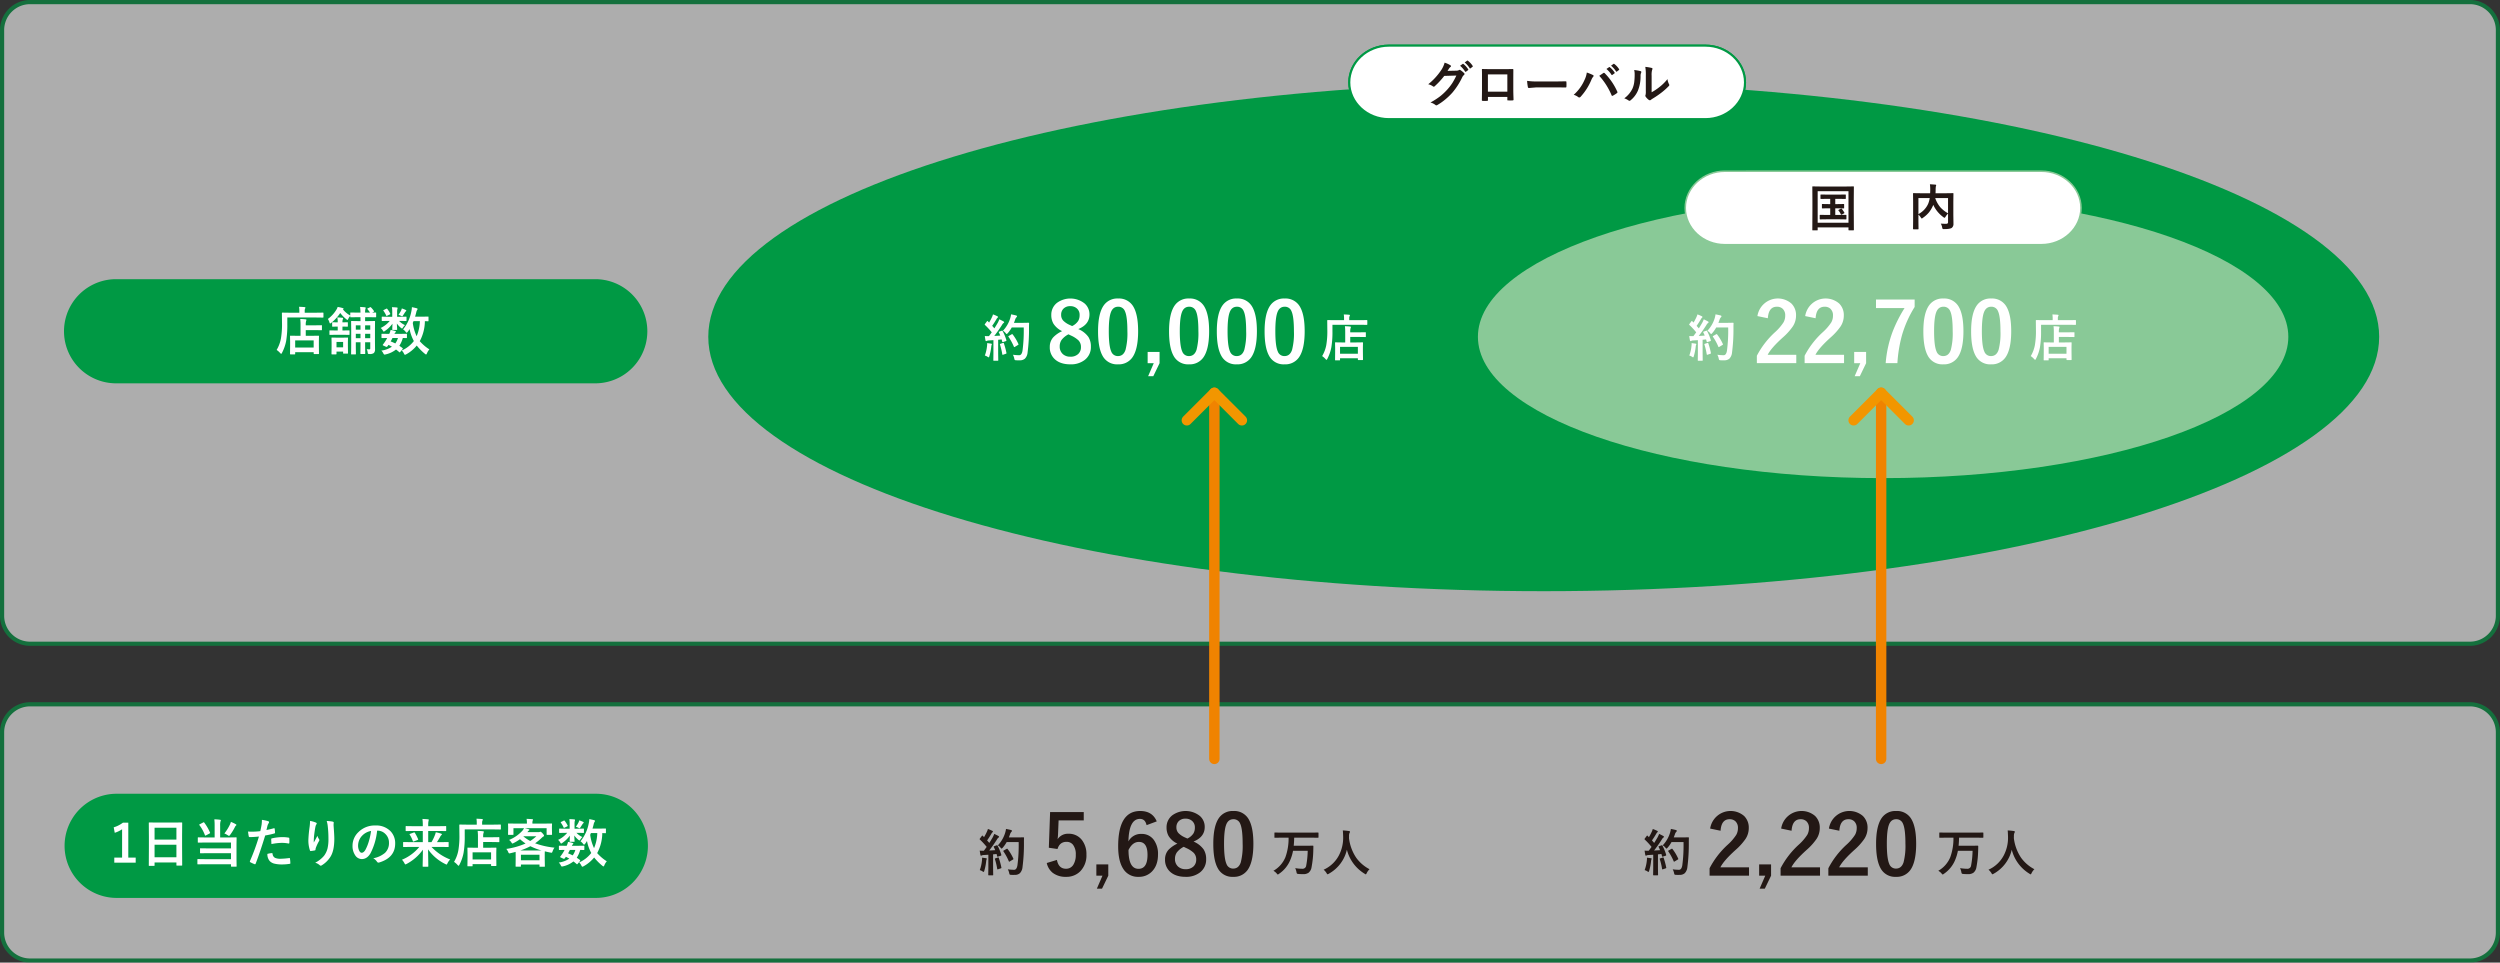 <svg xmlns="http://www.w3.org/2000/svg" viewBox="0 0 1200 462.063"><rect x="0" y="0" width="1200" height="462.063" fill="#333333" stroke="none"/><defs><style>.cls-1{opacity:.6}.cls-2{fill:#fff}.cls-3{fill:#094}.cls-4{fill:#231815}.cls-7,.cls-8{fill:none;stroke-linecap:round;stroke-width:5px}.cls-7{stroke-miterlimit:10;stroke:#f08300}.cls-8{stroke:#f29600;stroke-linejoin:round}</style></defs><g id="レイヤー_2" data-name="レイヤー 2"><g id="レイヤー_3" data-name="レイヤー 3"><g class="cls-1"><path class="cls-2" d="M14.435 338.064h1171.13A13.436 13.436 0 0 1 1199 351.499v96.13a13.436 13.436 0 0 1-13.436 13.435H14.436A13.436 13.436 0 0 1 1 447.628v-96.13a13.435 13.435 0 0 1 13.435-13.434Z"/><path class="cls-3" d="M1185.564 339.063A12.45 12.45 0 0 1 1198 351.5v96.128a12.45 12.45 0 0 1-12.436 12.435H14.434A12.45 12.45 0 0 1 2 447.628V351.5a12.45 12.45 0 0 1 12.435-12.436h1171.13m0-2H14.434A14.478 14.478 0 0 0 0 351.5v96.128a14.478 14.478 0 0 0 14.435 14.435h1171.13A14.478 14.478 0 0 0 1200 447.628V351.5a14.479 14.479 0 0 0-14.436-14.436Z"/></g><g class="cls-1"><path class="cls-2" d="M14.435 1h1171.13A13.435 13.435 0 0 1 1199 14.435v281.13A13.436 13.436 0 0 1 1185.564 309H14.436A13.436 13.436 0 0 1 1 295.565V14.435A13.435 13.435 0 0 1 14.435 1Z"/><path class="cls-3" d="M1185.564 2A12.45 12.45 0 0 1 1198 14.436v281.128A12.45 12.45 0 0 1 1185.564 308H14.434A12.45 12.45 0 0 1 2 295.564V14.436A12.45 12.45 0 0 1 14.435 2h1171.13m0-2H14.434A14.478 14.478 0 0 0 0 14.436v281.128A14.478 14.478 0 0 0 14.435 310h1171.13A14.478 14.478 0 0 0 1200 295.564V14.436A14.479 14.479 0 0 0 1185.564 0Z"/></g><path class="cls-3" d="M1142 161.66c0 67.44-179.543 122.113-401.017 122.113-221.472 0-401.01-54.672-401.01-122.113 0-67.442 179.538-122.113 401.01-122.113C962.457 39.547 1142 94.218 1142 161.66"/><path class="cls-2" d="M517.57 157.951a11.391 11.391 0 0 1 4.864 3.79 8.485 8.485 0 0 1 1.192 4.667 7.664 7.664 0 0 1-3.047 6.426 10.75 10.75 0 0 1-6.797 2.05q-4.863 0-7.54-2.519a7.6 7.6 0 0 1-2.343-5.8 6.754 6.754 0 0 1 1.621-4.61 13.803 13.803 0 0 1 4.297-3.008 9.958 9.958 0 0 1-4.18-3.613 8.15 8.15 0 0 1-1.015-4.18 7.163 7.163 0 0 1 2.832-5.859 10.957 10.957 0 0 1 13.222.43 6.905 6.905 0 0 1 2.266 5.273q0 4.746-5.371 6.953Zm-4.706 2.52a9.624 9.624 0 0 0-3.3 2.695 5.32 5.32 0 0 0-.9 3.086 4.753 4.753 0 0 0 1.544 3.75 5.131 5.131 0 0 0 3.535 1.211 5.2 5.2 0 0 0 3.906-1.406 4.422 4.422 0 0 0 1.211-3.242 4.472 4.472 0 0 0-1.191-3.184 12.975 12.975 0 0 0-3.653-2.344Zm1.758-3.965a7.119 7.119 0 0 0 2.91-2.461 5.502 5.502 0 0 0 .683-2.852 3.977 3.977 0 0 0-1.445-3.242 4.608 4.608 0 0 0-3.027-.996 4.41 4.41 0 0 0-3.32 1.25 4.016 4.016 0 0 0-1.075 2.91 3.967 3.967 0 0 0 1.035 2.813 10.074 10.074 0 0 0 3.125 2.07ZM536.712 143.283a7.922 7.922 0 0 1 7.421 4.121q2.168 3.849 2.168 11.563 0 8.829-2.832 12.695a7.975 7.975 0 0 1-6.855 3.223 7.857 7.857 0 0 1-7.441-4.2q-2.11-3.867-2.11-11.64 0-8.789 2.852-12.617a7.955 7.955 0 0 1 6.797-3.145Zm0 3.946q-2.579 0-3.555 2.87-.938 2.696-.938 8.887 0 7.09 1.172 9.707a3.322 3.322 0 0 0 3.223 2.227q2.637 0 3.633-2.988a31.466 31.466 0 0 0 .898-8.946q0-7.05-1.172-9.59a3.348 3.348 0 0 0-3.261-2.167ZM556.594 168.928v5.41l-3.007 6.23h-2.48l2.694-6.23h-2.93v-5.41ZM570.794 143.283a7.922 7.922 0 0 1 7.421 4.121q2.168 3.849 2.168 11.563 0 8.829-2.832 12.695a7.975 7.975 0 0 1-6.855 3.223 7.857 7.857 0 0 1-7.441-4.2q-2.11-3.867-2.11-11.64 0-8.789 2.852-12.617a7.955 7.955 0 0 1 6.797-3.145Zm0 3.946q-2.579 0-3.555 2.87-.938 2.696-.938 8.887 0 7.09 1.172 9.707a3.322 3.322 0 0 0 3.223 2.227q2.637 0 3.633-2.988a31.467 31.467 0 0 0 .898-8.946q0-7.05-1.172-9.59a3.348 3.348 0 0 0-3.261-2.167ZM593.723 143.283a7.922 7.922 0 0 1 7.422 4.121q2.168 3.849 2.168 11.563 0 8.829-2.832 12.695a7.975 7.975 0 0 1-6.855 3.223 7.857 7.857 0 0 1-7.442-4.2q-2.11-3.867-2.11-11.64 0-8.789 2.852-12.617a7.955 7.955 0 0 1 6.797-3.145Zm0 3.946q-2.578 0-3.554 2.87-.938 2.696-.938 8.887 0 7.09 1.172 9.707a3.322 3.322 0 0 0 3.223 2.227q2.636 0 3.632-2.988a31.466 31.466 0 0 0 .899-8.946q0-7.05-1.172-9.59a3.348 3.348 0 0 0-3.262-2.167ZM616.653 143.283a7.922 7.922 0 0 1 7.422 4.121q2.168 3.849 2.168 11.563 0 8.829-2.832 12.695a7.975 7.975 0 0 1-6.856 3.223 7.857 7.857 0 0 1-7.441-4.2q-2.11-3.867-2.11-11.64 0-8.789 2.852-12.617a7.955 7.955 0 0 1 6.797-3.145Zm0 3.946q-2.578 0-3.555 2.87-.937 2.696-.937 8.887 0 7.09 1.172 9.707a3.322 3.322 0 0 0 3.222 2.227q2.637 0 3.633-2.988a31.466 31.466 0 0 0 .899-8.946q0-7.05-1.172-9.59a3.348 3.348 0 0 0-3.262-2.167ZM639.575 155.892v3.039a44.75 44.75 0 0 1-.53 7.774 19.792 19.792 0 0 1-1.932 5.548c-.173.322-.302.483-.389.483q-.094 0-.482-.388a8.064 8.064 0 0 0-1.614-1.426 16.199 16.199 0 0 0 1.98-5.254 38.998 38.998 0 0 0 .505-7.22l-.047-4.56c0-.171.078-.258.235-.258l3.263.047h4.583v-.8a10.57 10.57 0 0 0-.142-1.944q1.319.035 2.556.141c.26.024.389.11.389.26a.768.768 0 0 1-.153.458 2.345 2.345 0 0 0-.165 1.037v.848h5.207l3.239-.047c.157 0 .235.087.235.259v1.79c0 .174-.078.26-.235.26l-3.24-.047Zm3.369 17.08h-1.85c-.133 0-.212-.016-.235-.047a.447.447 0 0 1-.035-.225l.047-3.851v-1.755l-.047-2.497c0-.134.016-.212.047-.236a.393.393 0 0 1 .212-.036l3.215.048h1.402v-4.877a22.778 22.778 0 0 0-.14-2.92q1.507.046 2.461.163c.275.033.412.115.412.248a1.445 1.445 0 0 1-.153.53 5.902 5.902 0 0 0-.165 1.861v.142h4.028l3.204-.047c.126 0 .2.015.224.047a.395.395 0 0 1 .036.212v1.79c0 .126-.016.2-.048.224a.406.406 0 0 1-.212.035l-3.204-.047h-4.028v2.64h2.627l3.227-.049a.37.37 0 0 1 .236.048.44.44 0 0 1 .035.224l-.047 2.155v2.003l.047 3.828c0 .165-.09.247-.27.247h-1.932c-.173 0-.26-.082-.26-.247v-.6h-8.563v.717c0 .134-.016.213-.047.237a.44.44 0 0 1-.224.035Zm.27-6.479v3.298h8.564v-3.298Z"/><path class="cls-4" d="M520.199 389.788v4.004h-12.07l-.254 6.152a27.61 27.61 0 0 1-.235 2.891 5.907 5.907 0 0 1 5.235-2.637 7.841 7.841 0 0 1 6.504 3.086 10.988 10.988 0 0 1 2.109 6.914 10.822 10.822 0 0 1-3.066 8.125 9.266 9.266 0 0 1-6.7 2.559 10.081 10.081 0 0 1-6.347-1.875 8.186 8.186 0 0 1-2.93-4.766l4.883-1.484q.801 4.24 4.355 4.238a3.972 3.972 0 0 0 3.574-2.011 8.712 8.712 0 0 0 1.114-4.707 7.407 7.407 0 0 0-1.328-4.786 3.827 3.827 0 0 0-3.125-1.406q-3.263 0-4.317 3.438l-4.16-.606.606-17.129ZM531.976 414.925v5.41l-3.008 6.23h-2.48l2.695-6.23h-2.93v-5.41ZM555.238 394.26l-4.883 1.817q-.644-3.007-3.183-3.008-5.274 0-5.528 10.801a6.77 6.77 0 0 1 6.23-3.594 7.066 7.066 0 0 1 6.036 2.989 11.382 11.382 0 0 1 1.933 6.894q0 5.236-2.949 8.203a8.59 8.59 0 0 1-6.367 2.52 8.238 8.238 0 0 1-7.441-3.945q-2.363-3.71-2.364-10.703 0-16.953 10.567-16.954 5.86 0 7.949 4.98Zm-13.555 13.731q0 9.044 4.805 9.043 4.317 0 4.316-6.718 0-6.19-4.12-6.192-3.087 0-5 3.867ZM572.894 403.948a11.399 11.399 0 0 1 4.863 3.79 8.485 8.485 0 0 1 1.192 4.667 7.664 7.664 0 0 1-3.047 6.426 10.75 10.75 0 0 1-6.797 2.051q-4.863 0-7.539-2.52a7.596 7.596 0 0 1-2.344-5.8 6.754 6.754 0 0 1 1.621-4.61 13.82 13.82 0 0 1 4.297-3.008 9.958 9.958 0 0 1-4.18-3.613 8.148 8.148 0 0 1-1.015-4.18 7.163 7.163 0 0 1 2.832-5.859 10.957 10.957 0 0 1 13.223.43 6.905 6.905 0 0 1 2.265 5.273q0 4.746-5.37 6.953Zm-4.707 2.52a9.624 9.624 0 0 0-3.3 2.695 5.322 5.322 0 0 0-.899 3.086 4.753 4.753 0 0 0 1.543 3.75 5.131 5.131 0 0 0 3.535 1.211 5.2 5.2 0 0 0 3.906-1.406 4.42 4.42 0 0 0 1.211-3.242 4.474 4.474 0 0 0-1.191-3.184 12.975 12.975 0 0 0-3.652-2.344Zm1.758-3.965a7.104 7.104 0 0 0 2.91-2.46 5.5 5.5 0 0 0 .684-2.852 3.979 3.979 0 0 0-1.446-3.243 4.608 4.608 0 0 0-3.027-.996 4.41 4.41 0 0 0-3.32 1.25 4.018 4.018 0 0 0-1.074 2.91 3.967 3.967 0 0 0 1.035 2.813 10.057 10.057 0 0 0 3.125 2.07ZM592.035 389.28a7.922 7.922 0 0 1 7.422 4.121q2.168 3.849 2.168 11.563 0 8.829-2.832 12.695a7.975 7.975 0 0 1-6.856 3.223 7.857 7.857 0 0 1-7.441-4.2q-2.11-3.866-2.11-11.64 0-8.789 2.852-12.617a7.958 7.958 0 0 1 6.797-3.145Zm0 3.946q-2.578 0-3.555 2.87-.937 2.696-.937 8.888 0 7.09 1.171 9.707a3.322 3.322 0 0 0 3.223 2.226q2.637 0 3.633-2.988a31.462 31.462 0 0 0 .898-8.946q0-7.05-1.171-9.59a3.348 3.348 0 0 0-3.262-2.167ZM615.058 402.076l-3.039.047a.433.433 0 0 1-.26-.047.406.406 0 0 1-.035-.212v-1.99c0-.126.02-.2.059-.224a.48.48 0 0 1 .236-.036l3.04.047h14.51l3.075-.047c.157 0 .236.087.236.26v1.99c0 .173-.079.26-.236.26l-3.074-.048h-8.363q-.035 2.11-.224 3.888h6.278l2.886-.048a.24.24 0 0 1 .27.272q0 1.107-.046 2.355a47.562 47.562 0 0 1-.824 7.716 4.188 4.188 0 0 1-1.45 2.662 4.357 4.357 0 0 1-2.603.67q-1.33 0-2.261-.093a1.19 1.19 0 0 1-.695-.2 1.896 1.896 0 0 1-.224-.695 6.873 6.873 0 0 0-.625-1.897 22.71 22.71 0 0 0 3.5.307 1.733 1.733 0 0 0 1.8-1.614 41.42 41.42 0 0 0 .708-7.02h-7.044a20.467 20.467 0 0 1-1.19 4.099 14.803 14.803 0 0 1-5.595 6.997 1.327 1.327 0 0 1-.53.294q-.13 0-.53-.506a5.56 5.56 0 0 0-1.567-1.284 13.317 13.317 0 0 0 5.76-6.538 26.349 26.349 0 0 0 1.52-9.365ZM657.369 417.225a6.498 6.498 0 0 0-1.355 1.884q-.27.578-.435.578a1.592 1.592 0 0 1-.554-.295 18.834 18.834 0 0 1-8.517-11.532 17.713 17.713 0 0 1-8.728 11.555 1.898 1.898 0 0 1-.554.248q-.176 0-.482-.577a6.916 6.916 0 0 0-1.403-1.626 15.349 15.349 0 0 0 7.386-6.985 18.283 18.283 0 0 0 1.991-8.74q-.048-2.038-.165-3.133 1.402.07 2.968.294c.307.04.46.165.46.377a1.267 1.267 0 0 1-.235.601 3.841 3.841 0 0 0-.2 1.602q-.025.282-.025.86a21.413 21.413 0 0 0 3.476 9.4 18.468 18.468 0 0 0 6.372 5.489Z"/><path d="M837.606 39.547c0 9.702-8.55 17.638-18.994 17.638H666.647c-10.445 0-18.994-7.936-18.994-17.638 0-9.7 8.549-17.636 18.994-17.636h151.965c10.445 0 18.994 7.936 18.994 17.636" style="stroke-miterlimit:10;stroke:#094;fill:none"/><path d="M837.606 39.547c0 9.702-8.55 17.638-18.994 17.638H666.647c-10.445 0-18.994-7.936-18.994-17.638 0-9.7 8.549-17.636 18.994-17.636h151.965c10.445 0 18.994 7.936 18.994 17.636Z" style="stroke-miterlimit:10;stroke:#094;fill:#fff"/><path class="cls-4" d="m694.811 34.012 4.313-.094a2.505 2.505 0 0 0 1.207-.293.473.473 0 0 1 .304-.094.713.713 0 0 1 .387.141 10.896 10.896 0 0 1 1.629 1.3.746.746 0 0 1 .316.552.68.68 0 0 1-.293.503 2.99 2.99 0 0 0-.785 1.032 33.634 33.634 0 0 1-4.758 7.418 30.852 30.852 0 0 1-3.785 3.574 25.401 25.401 0 0 1-3.504 2.402.72.72 0 0 1-.386.117.846.846 0 0 1-.551-.27 6.56 6.56 0 0 0-2.285-1.1 34.851 34.851 0 0 0 4.77-3.071 29.023 29.023 0 0 0 3.222-3.047 25.804 25.804 0 0 0 2.531-3.258 32.655 32.655 0 0 0 1.91-3.562l-5.812.176a37.164 37.164 0 0 1-4.535 4.91.723.723 0 0 1-.504.27.563.563 0 0 1-.352-.141 5.934 5.934 0 0 0-2.308-1.032 29.986 29.986 0 0 0 6.457-7.125 12.038 12.038 0 0 0 1.418-3.246 11.678 11.678 0 0 1 2.8 1.278.446.446 0 0 1-.023.808 3.67 3.67 0 0 0-.598.645q-.257.41-.785 1.207Zm6.024-2.45 1.265-.89a.22.22 0 0 1 .14-.059.38.38 0 0 1 .223.106 10.12 10.12 0 0 1 2.274 2.566.342.342 0 0 1 .07.176.26.26 0 0 1-.14.211l-1.008.75a.35.35 0 0 1-.188.07.287.287 0 0 1-.222-.152 12.375 12.375 0 0 0-2.414-2.777Zm2.203-1.581 1.195-.868a.314.314 0 0 1 .152-.058.375.375 0 0 1 .211.105 9.288 9.288 0 0 1 2.285 2.473.363.363 0 0 1 .07.2.296.296 0 0 1-.14.234l-.96.738a.331.331 0 0 1-.2.082.26.26 0 0 1-.21-.153 11.355 11.355 0 0 0-2.403-2.753ZM723.525 46.54h-9.305v1.417q0 .305-.117.387a.826.826 0 0 1-.41.082q-.469.023-.95.023t-.948-.023q-.504-.024-.504-.293v-.059q.07-3.738.07-4.77v-7.44q0-1.407-.047-2.415 0-.34.27-.34 1.265.07 4.289.07h5.707q3.386 0 4.511-.046.317 0 .317.363v.117l-.024 3.88v5.73q0 1.3.118 4.57 0 .41-.457.41-.563.012-1.102.012-.563 0-1.102-.023-.222 0-.28-.07a.824.824 0 0 1-.036-.305Zm0-2.544v-8.273h-9.328v8.273ZM733.008 38.817a35.438 35.438 0 0 0 5.18.293h7.734q1.137 0 2.93-.036 2.285-.035 2.59-.046h.117q.317 0 .317.34.035.55.035 1.136 0 .574-.035 1.125 0 .363-.34.363h-.094q-3.598-.047-5.355-.047h-8.637l-3.528.293a.528.528 0 0 1-.55-.503 22.825 22.825 0 0 1-.364-2.918ZM755.376 45.508a20.387 20.387 0 0 0 5.203-7.149 11.732 11.732 0 0 0 1.09-3.55 23.776 23.776 0 0 1 2.964 1.218.415.415 0 0 1 .293.387.672.672 0 0 1-.246.48 5.312 5.312 0 0 0-.832 1.466 28.19 28.19 0 0 1-5.132 8.062.93.93 0 0 1-.68.363.87.87 0 0 1-.55-.234 6.327 6.327 0 0 0-2.11-1.043Zm12.27-9.117q.398-.27 1.183-.809.527-.351.726-.492a.588.588 0 0 1 .34-.14.563.563 0 0 1 .363.187 29.783 29.783 0 0 1 6.024 8.812.676.676 0 0 1 .094.34.49.49 0 0 1-.235.387 12.914 12.914 0 0 1-1.992 1.266.717.717 0 0 1-.281.082q-.211 0-.305-.293a32.914 32.914 0 0 0-5.918-9.34Zm3.444-3.281 1.278-.891a.22.22 0 0 1 .14-.059.38.38 0 0 1 .223.106 10.12 10.12 0 0 1 2.274 2.566.342.342 0 0 1 .07.176.26.26 0 0 1-.14.21l-1.009.74a.321.321 0 0 1-.187.081.287.287 0 0 1-.223-.152 11.889 11.889 0 0 0-2.426-2.778Zm2.215-1.594 1.196-.856a.314.314 0 0 1 .152-.058.375.375 0 0 1 .21.105 9.268 9.268 0 0 1 2.286 2.473.363.363 0 0 1 .07.199.316.316 0 0 1-.152.234l-.96.739a.321.321 0 0 1-.188.082.26.26 0 0 1-.211-.153 11.918 11.918 0 0 0-2.403-2.765ZM784.403 33.613a18.881 18.881 0 0 1 3.047.528q.387.105.387.433a.843.843 0 0 1-.07.305 3.657 3.657 0 0 0-.294 1.629 18.073 18.073 0 0 1-1.3 7.055 12.199 12.199 0 0 1-3.41 4.511 1.125 1.125 0 0 1-.622.317.857.857 0 0 1-.457-.188 8.555 8.555 0 0 0-2.039-1.008 12.344 12.344 0 0 0 3.985-4.78 11.85 11.85 0 0 0 .773-2.778 28.814 28.814 0 0 0 .234-4.008 7.935 7.935 0 0 0-.234-2.016Zm8.379 10.676a25.056 25.056 0 0 0 3.41-2.238 23.177 23.177 0 0 0 4.195-4.078 6.79 6.79 0 0 0 .75 2.426 1.82 1.82 0 0 1 .14.41.953.953 0 0 1-.362.597 30.722 30.722 0 0 1-3.551 3.153 42.55 42.55 0 0 1-4.266 2.883q-.34.222-.691.503a.777.777 0 0 1-.492.188 1.09 1.09 0 0 1-.504-.188 6.75 6.75 0 0 1-1.442-1.464 1.072 1.072 0 0 1-.21-.504.81.81 0 0 1 .093-.364 6.22 6.22 0 0 0 .14-1.828v-7.511a23.099 23.099 0 0 0-.245-4.184 25.372 25.372 0 0 1 3.011.504q.434.105.434.41a1.526 1.526 0 0 1-.188.61 8.67 8.67 0 0 0-.222 2.66Z"/><path class="cls-7" d="M582.892 188.541v175.725"/><path class="cls-8" d="m569.686 201.747 13.205-13.205 13.207 13.205"/><path class="cls-3" d="M285.722 184h-230a25 25 0 0 1 0-50h230a25 25 0 0 1 0 50M286 431H56a25 25 0 0 1 0-50h230a25 25 0 0 1 0 50"/><path class="cls-2" d="M137.914 152.398v3.149a46.39 46.39 0 0 1-.55 8.057 20.51 20.51 0 0 1-2.002 5.749q-.268.5-.402.5-.099 0-.5-.403a8.355 8.355 0 0 0-1.673-1.476 16.799 16.799 0 0 0 2.05-5.445 40.373 40.373 0 0 0 .525-7.483l-.048-4.724c0-.178.08-.268.244-.268l3.381.049h4.749v-.83a10.926 10.926 0 0 0-.147-2.015q1.367.037 2.649.146.403.037.403.269a.8.8 0 0 1-.159.477 2.428 2.428 0 0 0-.17 1.074v.879h5.395l3.357-.05c.162 0 .244.09.244.27v1.855c0 .179-.082.268-.244.268l-3.357-.048Zm3.49 17.7h-1.916c-.138 0-.22-.017-.244-.05a.46.46 0 0 1-.036-.231l.048-3.992v-1.819l-.048-2.588c0-.138.016-.22.048-.244a.42.42 0 0 1 .22-.036l3.333.049h1.452v-5.054a23.506 23.506 0 0 0-.146-3.027q1.562.048 2.551.17c.285.033.427.119.427.256a1.484 1.484 0 0 1-.158.55 6.128 6.128 0 0 0-.171 1.929v.146h4.175l3.32-.048c.13 0 .207.016.232.048a.419.419 0 0 1 .036.22v1.856c0 .13-.016.207-.048.231a.42.42 0 0 1-.22.037l-3.32-.049h-4.175v2.735h2.722l3.345-.05a.39.39 0 0 1 .244.05.453.453 0 0 1 .036.231l-.048 2.234v2.076l.048 3.966c0 .171-.093.257-.28.257h-2.002c-.18 0-.269-.086-.269-.257v-.622h-8.874v.745c0 .138-.017.22-.05.244a.454.454 0 0 1-.231.037Zm.282-6.714v3.418h8.874v-3.418ZM176.378 148.381a.324.324 0 0 1-.085-.17c0-.05.077-.118.232-.208l1.05-.5a.741.741 0 0 1 .268-.086.37.37 0 0 1 .232.134 13.351 13.351 0 0 1 1.404 1.697.383.383 0 0 1 .085.195q0 .11-.244.232l-.696.379 1.624-.049c.146 0 .232.017.256.049a.333.333 0 0 1 .049.22v1.757c0 .13-.02.207-.061.232a.492.492 0 0 1-.244.037l-3.137-.049h-1.856v1.88h1.428l3.064-.049c.13 0 .208.02.232.06a.495.495 0 0 1 .037.245l-.037 3.626v5.664l.037 3.893a2.545 2.545 0 0 1-.562 1.88 3.251 3.251 0 0 1-2.075.477 1.278 1.278 0 0 1-.708-.11.888.888 0 0 1-.17-.513 4.367 4.367 0 0 0-.501-1.71 10.292 10.292 0 0 0 1.184.087c.244 0 .394-.037.451-.11a.869.869 0 0 0 .086-.476v-2.796h-2.466v1.697l.061 3.674a.227.227 0 0 1-.256.257h-1.77c-.147 0-.232-.017-.257-.049-.032-.024-.049-.094-.049-.208l.05-3.674V164.3h-2.247v2.026l.049 3.553c0 .162-.09.244-.269.244h-1.745c-.147 0-.232-.016-.256-.049a.32.32 0 0 1-.037-.195l.049-3.65v-8.423l-.05-3.418a.445.445 0 0 1 .05-.269.493.493 0 0 1 .244-.036l3.064.049h1.147v-1.88h-1.465l-3.173.049c-.13 0-.208-.017-.232-.049a.419.419 0 0 1-.037-.22v-.379a4.743 4.743 0 0 0-.928 1.356c-.179.383-.313.573-.402.573a1.33 1.33 0 0 1-.525-.329 15.854 15.854 0 0 1-2.954-3.027 19.954 19.954 0 0 1-4.37 4.772 1.082 1.082 0 0 1-.501.281q-.147 0-.33-.55a5.133 5.133 0 0 0-.744-1.622 15.508 15.508 0 0 0 4.297-4.798 5.45 5.45 0 0 0 .402-.977 15.675 15.675 0 0 1 2.356.526q.488.146.489.317 0 .208-.318.329a12.107 12.107 0 0 0 3.528 2.954v-1.183c0-.13.016-.208.049-.233a.42.42 0 0 1 .22-.036l3.174.049h1.464a25.344 25.344 0 0 0-.195-2.723q1.318.062 2.32.171.39.073.39.257a2.091 2.091 0 0 1-.146.524 6.287 6.287 0 0 0-.147 1.77h2.368a15.913 15.913 0 0 0-1.245-1.672Zm-15.247 12.317-2.722.05a.388.388 0 0 1-.244-.05.419.419 0 0 1-.036-.22v-1.623c0-.138.02-.22.06-.244a.383.383 0 0 1 .22-.037l2.722.05h.977v-1.869h-.22l-2.16.049c-.139 0-.224-.016-.257-.049a.453.453 0 0 1-.036-.231v-1.539a.443.443 0 0 1 .048-.268.49.49 0 0 1 .245-.037l2.16.049h.22a11.522 11.522 0 0 0-.195-2.369q1.147.025 2.38.171c.269 0 .403.082.403.245a1.393 1.393 0 0 1-.159.525 3.874 3.874 0 0 0-.158 1.428h.048l2.283-.05c.13 0 .208.021.232.062a.492.492 0 0 1 .037.244v1.539c0 .138-.017.22-.05.244a.423.423 0 0 1-.219.036l-2.283-.049h-.048v1.868h.427l2.722-.049c.17 0 .256.094.256.28v1.625c0 .178-.085.268-.256.268l-2.722-.049Zm.391 9.156c0 .17-.094.256-.28.256h-1.856c-.18 0-.269-.085-.269-.256l.05-3.65v-1.648l-.05-2.222a.443.443 0 0 1 .05-.268.38.38 0 0 1 .219-.038l2.405.05h2.575l2.405-.05c.13 0 .208.017.232.05a.582.582 0 0 1 .037.256l-.05 1.794v1.82l.05 3.502a.389.389 0 0 1-.05.244.42.42 0 0 1-.219.038h-1.807c-.13 0-.207-.017-.231-.05a.46.46 0 0 1-.037-.232v-.695h-3.174Zm3.174-5.726h-3.174v2.6h3.174Zm6.091-5.895h2.246v-2.076h-2.246Zm0 4.113h2.246v-2.136h-2.246Zm6.934-6.189h-2.466v2.076h2.466Zm-2.466 6.189h2.466v-2.136h-2.466ZM191.722 152.056l3.1-.049a.448.448 0 0 1 .27.049.492.492 0 0 1 .036.244v1.5c0 .14-.02.22-.06.245a.492.492 0 0 1-.245.037l-3.1-.049h-.172a8.74 8.74 0 0 0 2.845 2.014 6.447 6.447 0 0 0-1.123 1.38c-.106.17-.204.256-.293.256-.122 0-.35-.142-.684-.427a10.972 10.972 0 0 1-1.794-1.953q.024.854.085 1.916.048.72.049.854c0 .131-.02.212-.061.245a.42.42 0 0 1-.22.037h-1.807c-.13 0-.207-.017-.231-.05a.457.457 0 0 1-.037-.232q0-.048.037-1 .048-.855.06-1.697a14.414 14.414 0 0 1-3.576 3.467 1.296 1.296 0 0 1-.623.329c-.097 0-.224-.142-.378-.427a4.388 4.388 0 0 0-1.074-1.318 12.786 12.786 0 0 0 4.37-3.394h-.525l-3.1.05c-.164 0-.245-.095-.245-.282V152.3a.416.416 0 0 1 .049-.257.32.32 0 0 1 .195-.036l3.1.049h1.71v-2.43a12.156 12.156 0 0 0-.159-2.173q1.477.037 2.405.147.33.036.33.281a.99.99 0 0 1-.061.293 1.425 1.425 0 0 0-.074.256 6.569 6.569 0 0 0-.097 1.502v2.124Zm-8.679 16.235a11.595 11.595 0 0 0 5.078-1.88q-.928-.524-1.66-.879l-.366.55q-.318.427-.525.427a1.12 1.12 0 0 1-.427-.122l-1.05-.477q-.391-.183-.39-.304a.978.978 0 0 1 .121-.245 17.58 17.58 0 0 0 1.05-1.453 16.018 16.018 0 0 0 .965-1.672q-1.038.012-1.893.037-.561.013-.586.012c-.163 0-.244-.09-.244-.268v-1.527c0-.186.081-.28.244-.28l3.125.049h.354a7.727 7.727 0 0 0 .647-1.88 14.894 14.894 0 0 1 2.259.524q.304.123.305.282a.52.52 0 0 1-.232.353 2.506 2.506 0 0 0-.5.72h2.6l3.125-.048c.146 0 .232.017.256.049a.453.453 0 0 1 .037.231v1.527c0 .178-.098.268-.293.268l-.538-.012q-.549-.024-1.16-.037a13.092 13.092 0 0 1-1.66 3.748q.574.379 1.478 1.05a.501.501 0 0 1 .183.305.527.527 0 0 1-.159.317l-1.025 1.208q-.208.268-.318.269a.562.562 0 0 1-.232-.122 16.939 16.939 0 0 0-1.525-1.245 12.13 12.13 0 0 1-4.969 2.343 2.876 2.876 0 0 1-.537.098q-.305 0-.61-.646a4.26 4.26 0 0 0-.928-1.27Zm2.844-20.008a11.35 11.35 0 0 1 1.404 2.222.398.398 0 0 1 .061.17c0 .09-.077.177-.232.258l-1.282.622a.67.67 0 0 1-.268.097c-.082 0-.147-.064-.195-.195a12.265 12.265 0 0 0-1.282-2.233.445.445 0 0 1-.11-.22q0-.11.232-.22l1.196-.586a.76.76 0 0 1 .257-.086c.065 0 .138.058.22.171Zm1.624 15.6a21.857 21.857 0 0 1 2.234.977 8.65 8.65 0 0 0 1.27-2.624h-2.625q-.489 1.014-.88 1.648Zm3.76-12.804a13.226 13.226 0 0 0 1.245-2.002 4.118 4.118 0 0 0 .354-1.025 12.926 12.926 0 0 1 1.855.72q.305.171.305.305a.471.471 0 0 1-.207.354 1.626 1.626 0 0 0-.403.476q-.66 1.05-.977 1.49c-.163.285-.293.426-.39.426a2.072 2.072 0 0 1-.66-.268q-.671-.317-1.122-.476Zm2.197 7.031a19.214 19.214 0 0 0 3.967-8.582 10.858 10.858 0 0 0 .28-2.1q1.917.417 2.284.526.45.147.451.378a1.428 1.428 0 0 1-.28.55 3.671 3.671 0 0 0-.379 1.099q-.122.549-.55 2.026h3.223l2.955-.049c.13 0 .207.017.232.049a.419.419 0 0 1 .036.22v1.709c0 .13-.016.207-.049.231a.42.42 0 0 1-.22.037l-.476-.012a34.94 34.94 0 0 0-1-.037 20.756 20.756 0 0 1-2.454 9.607 21.019 21.019 0 0 0 4.626 3.943 6.098 6.098 0 0 0-1.172 1.905q-.256.549-.427.548a1.166 1.166 0 0 1-.525-.304 25.61 25.61 0 0 1-3.955-3.993 16.95 16.95 0 0 1-5.017 4.188 2.183 2.183 0 0 1-.622.256q-.22 0-.5-.573a4.466 4.466 0 0 0-1.075-1.478 14.922 14.922 0 0 0 5.823-4.553 20.086 20.086 0 0 1-2.051-5.75 12.267 12.267 0 0 1-.903 1.356q-.33.403-.477.402-.183 0-.524-.451a4.79 4.79 0 0 0-1.221-1.148Zm8.069-3.955h-3.052l-.342.83a21.085 21.085 0 0 0 1.843 6.397 19.863 19.863 0 0 0 1.55-7.227ZM61.583 394.875v16.773h3.552v2.43H54.857v-2.43h3.748v-13.599a13.776 13.776 0 0 1-3.528 1.697l-.5-2.625a14.123 14.123 0 0 0 4.443-2.246ZM73.924 415.603h-2.233a.204.204 0 0 1-.269-.269l.049-8.898v-4.834l-.049-6.532a.413.413 0 0 1 .049-.255.453.453 0 0 1 .232-.038l3.442.05h8.582l3.454-.05c.13 0 .208.021.232.062a.453.453 0 0 1 .037.231l-.049 5.787v5.554l.049 8.79c0 .137-.017.219-.049.243a.423.423 0 0 1-.22.037H84.96c-.14 0-.22-.017-.245-.05a.453.453 0 0 1-.036-.23v-1.221H74.193v1.354c0 .13-.017.208-.049.233a.423.423 0 0 1-.22.036Zm.269-18.298v5.7h10.486v-5.7Zm0 14.196h10.486v-6.042H74.193ZM102.88 393.276a23.391 23.391 0 0 1 2.746.207c.252.025.379.131.379.318a1.33 1.33 0 0 1-.184.525 7.475 7.475 0 0 0-.146 2.002v5.652h4.175l3.418-.05q.22 0 .268.062a.492.492 0 0 1 .037.244l-.049 3.052v7.043l.049 3.43c0 .114-.02.184-.061.208a.492.492 0 0 1-.244.037h-2.124c-.18 0-.269-.082-.269-.244v-.928H98.473l-3.443.049c-.138 0-.22-.017-.244-.049a.424.424 0 0 1-.036-.22v-1.965a.413.413 0 0 1 .048-.256.453.453 0 0 1 .232-.037l3.443.048h12.402v-2.88h-11.12l-3.43.048c-.147 0-.233-.015-.257-.048a.33.33 0 0 1-.049-.22v-1.856c0-.13.02-.207.061-.231a.49.49 0 0 1 .244-.037l3.43.049h11.121v-2.82H98.62l-3.393.05a.388.388 0 0 1-.244-.05.457.457 0 0 1-.037-.232v-1.953c0-.138.02-.224.06-.256a.38.38 0 0 1 .22-.037l3.394.049h4.407v-5.652a25.58 25.58 0 0 0-.146-3.052Zm-4.859 1.55a22.624 22.624 0 0 1 2.783 4.798.67.67 0 0 1 .05.195c0 .066-.103.159-.306.28l-1.672.88a.794.794 0 0 1-.306.122c-.073 0-.138-.065-.195-.196a18.97 18.97 0 0 0-2.661-4.845.38.38 0 0 1-.085-.196c0-.065.089-.142.268-.232l1.648-.855a.692.692 0 0 1 .28-.109q.098 0 .196.158Zm9.68 5.225a21.426 21.426 0 0 0 2.771-4.492 6.813 6.813 0 0 0 .354-1.05 15.177 15.177 0 0 1 2.368 1.123q.281.146.281.354 0 .122-.256.342a1.684 1.684 0 0 0-.427.598 25.407 25.407 0 0 1-2.344 3.833q-.366.476-.5.476a1.547 1.547 0 0 1-.599-.305 10.453 10.453 0 0 0-1.648-.88ZM127.892 398.403q1.55-.28 3.552-.842a.445.445 0 0 1 .134-.025c.155 0 .24.09.257.269q.146 1.002.183 1.795v.11q0 .28-.379.365a39.501 39.501 0 0 1-4.345.952q-2.479 8.082-4.578 13.526-.11.293-.305.293a1.05 1.05 0 0 1-.244-.049 16.303 16.303 0 0 1-2.002-.928.399.399 0 0 1-.232-.353.452.452 0 0 1 .024-.147 99.408 99.408 0 0 0 4.334-11.84 42.856 42.856 0 0 1-4.37.28q-.465 0-.525-.403-.135-.659-.354-2.283a13.319 13.319 0 0 0 1.855.086 32.963 32.963 0 0 0 4.04-.257q.294-1.147.635-3.125a17.721 17.721 0 0 0 .147-2.295 15.668 15.668 0 0 1 3.137.697.39.39 0 0 1 .28.402.715.715 0 0 1-.121.403 7.459 7.459 0 0 0-.525.989q-.135.489-.342 1.38-.171.707-.256 1Zm.451 11.475a9.568 9.568 0 0 1 2.124-.379.346.346 0 0 1 .379.355 2.229 2.229 0 0 0 1.22 1.928 6.056 6.056 0 0 0 2.6.427 36.523 36.523 0 0 0 4.2-.353.377.377 0 0 1 .085-.013c.13 0 .203.078.22.232a15.285 15.285 0 0 1 .195 2.185 1.053 1.053 0 0 1 .013.122c0 .163-.135.252-.403.269a23.213 23.213 0 0 1-3.406.28 14.926 14.926 0 0 1-4.053-.427 4.655 4.655 0 0 1-2.05-1.196 5.016 5.016 0 0 1-1.124-3.43Zm1.954-4.725q-.11-1.77-.11-2.27a.494.494 0 0 1 .097-.366.703.703 0 0 1 .354-.134 24.518 24.518 0 0 1 4.87-.574 17.863 17.863 0 0 1 2.93.244.797.797 0 0 1 .355.11.353.353 0 0 1 .073.269q.036.512.036 1.147c0 .252-.004.533-.012.842q0 .476-.293.477a.74.74 0 0 1-.183-.025 16.157 16.157 0 0 0-3.1-.293 26.065 26.065 0 0 0-5.017.573ZM148.827 394.033a13.149 13.149 0 0 1 2.722.769q.476.183.476.5a.641.641 0 0 1-.17.403 3.15 3.15 0 0 0-.453 1.172q-.342 1.648-.695 4.774-.098 1.648-.098 2.124 0 .33.012.634.903-1.611 1.746-3.21a5.655 5.655 0 0 0 .781 1.623.629.629 0 0 1 .147.403 1.197 1.197 0 0 1-.245.623 23.262 23.262 0 0 0-1.477 3.198 3.64 3.64 0 0 0-.134.757.366.366 0 0 1-.317.39 18.944 18.944 0 0 1-2.002.305q-.245.037-.354-.329a14.76 14.76 0 0 1-.745-5.066 59.69 59.69 0 0 1 .598-6.226 25.131 25.131 0 0 0 .208-2.844Zm7.995.05a16.563 16.563 0 0 1 2.857.292q.513.135.513.464c0 .057-.005.13-.013.22a7.372 7.372 0 0 0-.06 1.147q.353 4.724.353 6.446 0 5.737-1.904 8.678a12.867 12.867 0 0 1-4.126 4.029.862.862 0 0 1-.5.17.785.785 0 0 1-.525-.28 5.405 5.405 0 0 0-2.124-1.147 13.646 13.646 0 0 0 4.26-3.345 9.98 9.98 0 0 0 1.66-3.504 19.021 19.021 0 0 0 .44-4.48 54.328 54.328 0 0 0-.306-5.97 13.722 13.722 0 0 0-.525-2.72ZM181.017 398.708a30.25 30.25 0 0 1-3.125 10.767q-1.648 2.881-4.26 2.88a3.807 3.807 0 0 1-3.199-1.904 7.889 7.889 0 0 1-1.22-4.516 8.963 8.963 0 0 1 2.82-6.506 11.014 11.014 0 0 1 8.13-3.198 9.58 9.58 0 0 1 7.323 2.783 8.266 8.266 0 0 1 2.198 5.884q0 6.786-7.703 9.106a1.445 1.445 0 0 1-.366.06q-.366 0-.708-.512a5.229 5.229 0 0 0-1.746-1.574 12.284 12.284 0 0 0 5.615-2.577 6.406 6.406 0 0 0 1.93-4.894 5.703 5.703 0 0 0-1.746-4.224 5.258 5.258 0 0 0-3.846-1.575Zm-2.906.147a7.688 7.688 0 0 0-4.272 2.27 6.892 6.892 0 0 0-1.953 4.627 5.392 5.392 0 0 0 .622 2.77q.488.806 1.075.806 1.025 0 1.88-1.525a21.46 21.46 0 0 0 1.672-4.297 31.452 31.452 0 0 0 .976-4.651ZM196.947 406.52l-3.186.05c-.13 0-.208-.02-.232-.061a.457.457 0 0 1-.037-.233v-1.83c0-.13.016-.208.05-.232a.417.417 0 0 1 .219-.037l3.186.049h5.994v-5.359h-4.602l-3.345.05a.388.388 0 0 1-.244-.05.419.419 0 0 1-.037-.22v-1.855c0-.13.02-.208.061-.232a.383.383 0 0 1 .22-.036l3.345.048h4.602v-.525a21.106 21.106 0 0 0-.171-2.954q1.538.05 2.697.183.354.025.354.245 0 .036-.158.695a9.214 9.214 0 0 0-.122 1.807v.55h4.98l3.345-.05c.146 0 .232.017.256.05a.333.333 0 0 1 .049.22v1.855c0 .13-.02.207-.061.231a.492.492 0 0 1-.244.037l-3.345-.049h-4.98v5.359h1.574a20.84 20.84 0 0 0 1.648-3.406 6.802 6.802 0 0 0 .403-1.33 21.02 21.02 0 0 1 2.527.634q.403.135.403.39a.353.353 0 0 1-.232.33 2.928 2.928 0 0 0-.623.904q-.891 1.55-1.501 2.478h2.148l3.174-.05a.39.39 0 0 1 .244.05.424.424 0 0 1 .037.22v1.83a.431.431 0 0 1-.043.245c-.028.033-.108.048-.238.048l-3.174-.048h-4.773a24.155 24.155 0 0 0 8.973 6.03 6.735 6.735 0 0 0-1.294 1.82q-.282.622-.452.621a2.852 2.852 0 0 1-.574-.244 21.943 21.943 0 0 1-8.3-7.055q.024 1.709.085 5.322.036 2.259.036 2.734c0 .13-.016.208-.048.233a.423.423 0 0 1-.22.036h-2.185c-.13 0-.208-.017-.232-.05a.419.419 0 0 1-.037-.219q0-.281.061-3.283.049-2.685.061-4.614a22.3 22.3 0 0 1-7.8 6.823 2.466 2.466 0 0 1-.598.244q-.16 0-.476-.598a6.693 6.693 0 0 0-1.172-1.648 21.324 21.324 0 0 0 8.325-6.152Zm2.173-6.786a20.777 20.777 0 0 1 1.574 3.064.584.584 0 0 1 .037.17q0 .136-.293.232l-1.794.684a.951.951 0 0 1-.269.073q-.122 0-.207-.22a15.027 15.027 0 0 0-1.502-3.087.442.442 0 0 1-.085-.208c0-.082.097-.15.293-.207l1.745-.635a.845.845 0 0 1 .257-.062c.08 0 .162.066.244.196ZM223.07 398.122v3.15a46.39 46.39 0 0 1-.55 8.056 20.516 20.516 0 0 1-2.001 5.75q-.27.5-.403.5-.098 0-.5-.402a8.334 8.334 0 0 0-1.673-1.478 16.799 16.799 0 0 0 2.05-5.444 40.368 40.368 0 0 0 .526-7.482l-.05-4.725c0-.179.082-.269.245-.269l3.381.05h4.749v-.83a10.914 10.914 0 0 0-.147-2.014q1.367.036 2.65.146.402.037.402.269a.797.797 0 0 1-.159.475 2.43 2.43 0 0 0-.17 1.074v.88h5.395l3.357-.05c.163 0 .244.09.244.269v1.855c0 .18-.081.269-.244.269l-3.357-.049Zm3.491 17.7h-1.916c-.139 0-.22-.016-.244-.048a.453.453 0 0 1-.037-.232l.049-3.992v-1.818l-.05-2.588c0-.139.017-.22.05-.244a.417.417 0 0 1 .22-.038l3.332.05h1.453v-5.054a23.506 23.506 0 0 0-.147-3.028q1.562.05 2.551.171c.285.033.428.118.428.257a1.48 1.48 0 0 1-.159.549 6.128 6.128 0 0 0-.17 1.928v.147h4.174l3.32-.049c.13 0 .208.017.232.049a.424.424 0 0 1 .037.22v1.855c0 .131-.017.208-.05.233a.423.423 0 0 1-.219.036l-3.32-.05h-4.175v2.735h2.722l3.345-.049a.39.39 0 0 1 .244.05.46.46 0 0 1 .037.232l-.05 2.233v2.075l.05 3.968c0 .17-.094.256-.281.256h-2.002c-.18 0-.269-.085-.269-.256v-.623h-8.874v.745c0 .138-.017.22-.049.244a.458.458 0 0 1-.232.036Zm.281-6.713v3.418h8.874v-3.418ZM261.4 395.327l3.296-.049a.39.39 0 0 1 .244.05.452.452 0 0 1 .037.23l-.05 1.197v1.025l.05 2.674c0 .13-.02.212-.061.244a.383.383 0 0 1-.22.037h-2.05c-.131 0-.208-.02-.233-.061a.381.381 0 0 1-.036-.22v-2.93h-10.633q.66.122 2.027.5.353.124.354.306c0 .114-.102.228-.306.342a2.845 2.845 0 0 0-.476.5l-.195.257h5.31a1.747 1.747 0 0 0 .623-.098 2.001 2.001 0 0 1 .341-.097q.293 0 1.001.768.708.794.708 1.111a.449.449 0 0 1-.33.427 4.797 4.797 0 0 0-.878.72 25.15 25.15 0 0 1-3.076 2.516 38.234 38.234 0 0 0 9.302 2.1 6.8 6.8 0 0 0-.953 1.879q-.183.561-.427.562a3.719 3.719 0 0 1-.55-.086q-1.427-.257-2.697-.598-.049.598-.049 1.77v1.977l.061 3.37c0 .138-.02.219-.06.243a.42.42 0 0 1-.22.037h-2.027c-.13 0-.207-.016-.232-.048a.46.46 0 0 1-.036-.233v-.768h-8.911v.72c0 .146-.021.236-.061.268a.38.38 0 0 1-.22.037h-1.99q-.22 0-.256-.062a.492.492 0 0 1-.037-.244l.037-3.32v-1.696l-.025-1.783q-1.11.318-2.466.635a3.86 3.86 0 0 1-.561.098q-.245 0-.488-.574a5.703 5.703 0 0 0-.953-1.575 36.34 36.34 0 0 0 9.241-2.6 25.643 25.643 0 0 1-2.673-2.075 23.328 23.328 0 0 1-3.04 1.855 4.58 4.58 0 0 1-.598.244q-.146 0-.403-.402a4.504 4.504 0 0 0-1.196-1.331 17.722 17.722 0 0 0 6.433-4.48 7.452 7.452 0 0 0 .757-1.171h-5.09v2.93c0 .13-.02.211-.061.243a.383.383 0 0 1-.22.037h-2.05c-.131 0-.208-.02-.233-.061a.381.381 0 0 1-.036-.22l.048-2.674v-.83l-.048-1.391c0-.138.016-.22.048-.244a.42.42 0 0 1 .22-.037l3.296.05h5.493v-.404a8.653 8.653 0 0 0-.17-1.867q1.44.036 2.685.146.403.037.403.244a1.529 1.529 0 0 1-.159.476 3.454 3.454 0 0 0-.122 1.025v.38Zm-11.658 12.903h10.205a29.997 29.997 0 0 1-5.37-2.051 29.065 29.065 0 0 1-4.835 2.05Zm.305 2.026v2.674h8.912v-2.674Zm1.172-8.8a18.73 18.73 0 0 0 3.284 2.22 22.32 22.32 0 0 0 2.954-2.27h-6.189ZM276.879 397.78l3.1-.048a.448.448 0 0 1 .269.048.495.495 0 0 1 .036.245v1.502c0 .138-.02.22-.06.244a.496.496 0 0 1-.245.036l-3.1-.049h-.171a8.742 8.742 0 0 0 2.844 2.015 6.413 6.413 0 0 0-1.123 1.379c-.106.17-.204.256-.293.256q-.183 0-.684-.427a10.938 10.938 0 0 1-1.794-1.953q.024.855.085 1.917c.033.48.05.764.05.854 0 .13-.021.212-.062.244a.423.423 0 0 1-.22.036h-1.806c-.13 0-.208-.015-.232-.049a.452.452 0 0 1-.037-.231q0-.048.037-1.001.048-.854.06-1.697a14.397 14.397 0 0 1-3.576 3.467 1.3 1.3 0 0 1-.622.33q-.147 0-.379-.428a4.388 4.388 0 0 0-1.074-1.318 12.774 12.774 0 0 0 4.37-3.394h-.525l-3.1.049c-.163 0-.245-.093-.245-.28v-1.502a.413.413 0 0 1 .05-.256.317.317 0 0 1 .195-.037l3.1.048h1.71v-2.428a12.156 12.156 0 0 0-.16-2.173q1.477.036 2.405.146.33.037.33.28a.99.99 0 0 1-.061.294 1.43 1.43 0 0 0-.073.256 6.558 6.558 0 0 0-.098 1.501v2.124Zm-8.68 16.236a11.582 11.582 0 0 0 5.078-1.88q-.928-.525-1.66-.879l-.366.55c-.212.285-.387.427-.525.427a1.102 1.102 0 0 1-.427-.123l-1.05-.475q-.391-.183-.39-.306a.978.978 0 0 1 .122-.244 17.716 17.716 0 0 0 1.05-1.452 16.147 16.147 0 0 0 .964-1.673q-1.038.013-1.892.037l-.586.012c-.163 0-.244-.089-.244-.269v-1.525c0-.188.08-.281.244-.281l3.125.049h.354a7.714 7.714 0 0 0 .647-1.88 14.77 14.77 0 0 1 2.258.525c.203.081.305.175.305.28a.52.52 0 0 1-.232.355 2.487 2.487 0 0 0-.5.72h2.6l3.125-.05c.146 0 .232.017.256.05a.46.46 0 0 1 .037.232v1.525c0 .18-.098.269-.293.269l-.537-.012q-.55-.025-1.16-.037a13.1 13.1 0 0 1-1.66 3.748q.573.378 1.477 1.05a.5.5 0 0 1 .183.305.527.527 0 0 1-.159.317l-1.025 1.209q-.208.268-.317.269a.562.562 0 0 1-.232-.123 16.77 16.77 0 0 0-1.526-1.245 12.154 12.154 0 0 1-4.968 2.344 2.963 2.963 0 0 1-.538.098q-.305 0-.61-.648a4.273 4.273 0 0 0-.928-1.27Zm2.845-20.007a11.32 11.32 0 0 1 1.403 2.222.394.394 0 0 1 .061.17c0 .09-.077.175-.232.256l-1.281.623a.67.67 0 0 1-.269.098c-.081 0-.146-.065-.195-.195a12.27 12.27 0 0 0-1.282-2.235.445.445 0 0 1-.11-.22q0-.11.232-.22l1.196-.585a.751.751 0 0 1 .257-.085c.065 0 .138.057.22.17Zm1.623 15.6a21.641 21.641 0 0 1 2.234.977 8.667 8.667 0 0 0 1.27-2.625h-2.625q-.488 1.014-.879 1.649Zm3.76-12.805a13.178 13.178 0 0 0 1.245-2.002 4.118 4.118 0 0 0 .354-1.026 12.808 12.808 0 0 1 1.855.721q.305.172.306.305a.474.474 0 0 1-.208.354 1.622 1.622 0 0 0-.403.476q-.659 1.05-.976 1.49-.245.427-.39.427a2.098 2.098 0 0 1-.66-.269q-.672-.317-1.123-.476Zm2.197 7.031a19.205 19.205 0 0 0 3.967-8.581 10.868 10.868 0 0 0 .281-2.1q1.916.415 2.283.525c.3.097.452.224.452.379a1.427 1.427 0 0 1-.281.549 3.671 3.671 0 0 0-.379 1.098q-.122.55-.549 2.027h3.223l2.954-.05c.13 0 .207.017.232.05a.424.424 0 0 1 .036.22v1.708c0 .131-.016.208-.048.233a.423.423 0 0 1-.22.036l-.476-.012c-.31-.016-.643-.028-1.001-.037a20.764 20.764 0 0 1-2.454 9.607 20.993 20.993 0 0 0 4.627 3.943 6.098 6.098 0 0 0-1.172 1.904q-.257.55-.428.55a1.172 1.172 0 0 1-.524-.306 25.607 25.607 0 0 1-3.955-3.99 16.947 16.947 0 0 1-5.018 4.186 2.2 2.2 0 0 1-.622.256q-.22 0-.5-.574a4.472 4.472 0 0 0-1.075-1.476 14.932 14.932 0 0 0 5.823-4.554 20.08 20.08 0 0 1-2.05-5.75 12.253 12.253 0 0 1-.904 1.355q-.33.403-.476.404-.183 0-.525-.452a4.79 4.79 0 0 0-1.22-1.148Zm8.069-3.955h-3.052l-.342.83a21.085 21.085 0 0 0 1.844 6.397 19.858 19.858 0 0 0 1.55-7.227ZM481.262 158.907a22.376 22.376 0 0 1 1.79 4.37.996.996 0 0 1 .024.177q0 .213-.318.306l-1.272.413a.852.852 0 0 1-.212.035c-.103 0-.169-.066-.2-.2l-.295-1.096q-.554.082-1.661.177v6.632l.048 3.156a.376.376 0 0 1-.048.236.406.406 0 0 1-.212.036h-1.837c-.134 0-.213-.016-.236-.047a.447.447 0 0 1-.035-.225l.046-3.156v-6.444l-2.273.142a2.245 2.245 0 0 0-.883.2.74.74 0 0 1-.365.117c-.142 0-.24-.136-.295-.412q-.176-.871-.33-2.026.884.06 1.484.06.236 0 .519-.012l1.343-1.826a33.733 33.733 0 0 0-3.251-3.522c-.094-.102-.142-.177-.142-.224a.955.955 0 0 1 .165-.306l.896-1.19c.093-.141.172-.212.235-.212.047 0 .122.047.224.141l.6.624a24.523 24.523 0 0 0 1.296-2.426 8.16 8.16 0 0 0 .565-1.496 19.073 19.073 0 0 1 2.097.883q.318.177.318.389c0 .094-.07.2-.211.318a1.642 1.642 0 0 0-.46.577q-1.166 1.991-2.132 3.323l1.06 1.212q.706-1.107 1.625-2.673a12.351 12.351 0 0 0 .742-1.673q1.379.647 2.027 1.037.294.164.294.365a.416.416 0 0 1-.27.364 3.21 3.21 0 0 0-.79.99q-1.743 2.756-3.675 5.23 2.026-.105 2.874-.165-.378-.93-.683-1.52a.529.529 0 0 1-.059-.188c0-.07.102-.144.306-.224l1.107-.388a1.008 1.008 0 0 1 .236-.047c.079 0 .153.062.224.188Zm-8.54 11.756a18.461 18.461 0 0 0 1.06-4.63 9.273 9.273 0 0 0 .06-.954c0-.11-.005-.243-.012-.4q1.6.212 1.86.26c.275.046.412.144.412.294a1.352 1.352 0 0 1-.14.365 2.887 2.887 0 0 0-.154.765 25.051 25.051 0 0 1-.919 4.63q-.14.53-.33.53a1.301 1.301 0 0 1-.553-.283 4.159 4.159 0 0 0-1.284-.577Zm8.705-6.054a.742.742 0 0 1 .212-.047c.086 0 .16.086.224.258a35.18 35.18 0 0 1 1.225 4.559.995.995 0 0 1 .023.165c0 .117-.102.208-.306.27l-1.272.437a.94.94 0 0 1-.259.059c-.087 0-.145-.083-.177-.247a31.734 31.734 0 0 0-1.095-4.642.75.75 0 0 1-.047-.2c0-.078.09-.146.27-.2Zm-.024-5.843a15.163 15.163 0 0 0 3.452-5.831 11.423 11.423 0 0 0 .46-2.05q1.2.224 2.343.507.507.154.507.388a.717.717 0 0 1-.236.484 2.91 2.91 0 0 0-.683 1.224q-.377 1.073-.554 1.473h4.559l2.426-.047c.197 0 .295.094.295.282q-.048.685-.048 2.003a85.659 85.659 0 0 1-.694 12.085 4.778 4.778 0 0 1-1.249 2.85 3.522 3.522 0 0 1-2.415.814l-.86.012q-.553 0-.953-.035a1.215 1.215 0 0 1-.672-.153 2.01 2.01 0 0 1-.224-.66 6.372 6.372 0 0 0-.67-1.837 22.213 22.213 0 0 0 2.708.223h.354q1.154 0 1.543-2.085a73.028 73.028 0 0 0 .6-11.214h-5.76a15.2 15.2 0 0 1-1.884 2.698c-.268.29-.445.435-.53.435-.095 0-.264-.144-.507-.435a4.448 4.448 0 0 0-1.308-1.131Zm4.688 1.766a22.353 22.353 0 0 1 2.746 4.607.453.453 0 0 1 .058.188c0 .086-.09.177-.271.27l-1.52.92a.517.517 0 0 1-.247.093c-.086 0-.157-.082-.212-.247a25.905 25.905 0 0 0-2.532-4.652.516.516 0 0 1-.118-.236c0-.07.086-.153.259-.247l1.355-.766a.513.513 0 0 1 .247-.094c.063 0 .142.055.235.164Z"/><path d="M1098.398 161.66c0 37.468-87.081 67.84-194.5 67.84-107.422 0-194.5-30.372-194.5-67.84 0-37.467 87.078-67.84 194.5-67.84 107.419 0 194.5 30.373 194.5 67.84" style="fill:#89c997"/><path class="cls-2" d="M843.562 151.72a9.931 9.931 0 0 1 16.328-6.015 7.765 7.765 0 0 1 2.207 5.801 9.423 9.423 0 0 1-1.523 5.137 28.92 28.92 0 0 1-4.649 5.195q-5.781 5.175-7.441 8.477h13.73v4.003H843.29v-3.554a40.671 40.671 0 0 1 8.73-11.328 23.677 23.677 0 0 0 4.082-4.727 6.512 6.512 0 0 0 .8-3.242 4.212 4.212 0 0 0-1.23-3.262 3.919 3.919 0 0 0-2.773-.976q-3.965 0-4.336 5.527ZM866.492 151.72a9.931 9.931 0 0 1 16.328-6.015 7.765 7.765 0 0 1 2.207 5.801 9.423 9.423 0 0 1-1.523 5.137 28.92 28.92 0 0 1-4.649 5.195q-5.782 5.175-7.441 8.477h13.73v4.003h-18.926v-3.554a40.672 40.672 0 0 1 8.73-11.328 23.676 23.676 0 0 0 4.083-4.727 6.512 6.512 0 0 0 .8-3.242 4.212 4.212 0 0 0-1.23-3.262 3.919 3.919 0 0 0-2.773-.976q-3.966 0-4.336 5.527ZM895.73 168.928v5.41l-3.008 6.23h-2.48l2.695-6.23h-2.93v-5.41ZM919.03 143.791v3.555a53.687 53.687 0 0 0-6.034 13.398 64.829 64.829 0 0 0-2.246 13.574h-5.625a55.364 55.364 0 0 1 3.34-15.136 66.374 66.374 0 0 1 5.722-11.309h-13.71v-4.082ZM932.859 143.283a7.923 7.923 0 0 1 7.422 4.121q2.168 3.849 2.168 11.563 0 8.829-2.832 12.695a7.977 7.977 0 0 1-6.856 3.223 7.857 7.857 0 0 1-7.441-4.2q-2.11-3.867-2.11-11.64 0-8.789 2.852-12.617a7.955 7.955 0 0 1 6.797-3.145Zm0 3.946q-2.578 0-3.555 2.87-.937 2.696-.937 8.887 0 7.09 1.172 9.707a3.32 3.32 0 0 0 3.222 2.227q2.637 0 3.633-2.988a31.467 31.467 0 0 0 .899-8.946q0-7.05-1.172-9.59a3.348 3.348 0 0 0-3.262-2.167ZM955.789 143.283a7.922 7.922 0 0 1 7.422 4.121q2.168 3.849 2.168 11.563 0 8.829-2.832 12.695a7.975 7.975 0 0 1-6.856 3.223 7.857 7.857 0 0 1-7.441-4.2q-2.11-3.867-2.11-11.64 0-8.789 2.852-12.617a7.955 7.955 0 0 1 6.797-3.145Zm0 3.946q-2.578 0-3.555 2.87-.937 2.696-.937 8.887 0 7.09 1.171 9.707a3.322 3.322 0 0 0 3.223 2.227q2.637 0 3.633-2.988a31.466 31.466 0 0 0 .898-8.946q0-7.05-1.172-9.59a3.348 3.348 0 0 0-3.261-2.167ZM979.71 155.892v3.039a44.75 44.75 0 0 1-.53 7.774 19.792 19.792 0 0 1-1.931 5.548c-.173.322-.302.483-.389.483q-.094 0-.482-.388a8.064 8.064 0 0 0-1.615-1.426 16.199 16.199 0 0 0 1.98-5.254 38.998 38.998 0 0 0 .506-7.22l-.047-4.56c0-.171.078-.258.235-.258l3.263.047h4.583v-.8a10.57 10.57 0 0 0-.142-1.944q1.319.035 2.556.141c.26.024.389.11.389.26a.768.768 0 0 1-.153.458 2.345 2.345 0 0 0-.165 1.037v.848h5.206l3.24-.047c.157 0 .235.087.235.259v1.79c0 .174-.078.26-.235.26l-3.24-.047Zm3.37 17.08h-1.85c-.134 0-.212-.016-.235-.047a.447.447 0 0 1-.035-.225l.046-3.851v-1.755l-.046-2.497c0-.134.015-.212.046-.236a.393.393 0 0 1 .212-.036l3.216.048h1.402v-4.877a22.778 22.778 0 0 0-.141-2.92q1.507.046 2.462.163c.274.033.412.115.412.248a1.445 1.445 0 0 1-.153.53 5.902 5.902 0 0 0-.165 1.861v.142h4.028l3.204-.047c.126 0 .2.015.224.047a.395.395 0 0 1 .036.212v1.79c0 .126-.017.2-.048.224a.406.406 0 0 1-.212.035l-3.204-.047h-4.028v2.64h2.627l3.227-.049a.37.37 0 0 1 .235.048.44.44 0 0 1 .036.224l-.047 2.155v2.003l.047 3.828c0 .165-.09.247-.27.247h-1.932c-.173 0-.26-.082-.26-.247v-.6h-8.564v.717c0 .134-.015.213-.047.237a.44.44 0 0 1-.223.035Zm.27-6.479v3.298h8.564v-3.298Z"/><path class="cls-4" d="M820.874 397.718a9.931 9.931 0 0 1 16.328-6.016 7.765 7.765 0 0 1 2.207 5.801 9.423 9.423 0 0 1-1.524 5.137 28.92 28.92 0 0 1-4.648 5.195q-5.782 5.177-7.442 8.477h13.731v4.004H820.6v-3.555a40.685 40.685 0 0 1 8.73-11.328 23.648 23.648 0 0 0 4.083-4.727 6.512 6.512 0 0 0 .8-3.242 4.214 4.214 0 0 0-1.23-3.262 3.923 3.923 0 0 0-2.773-.976q-3.966 0-4.336 5.527ZM850.112 414.925v5.41l-3.008 6.23h-2.48l2.695-6.23h-2.93v-5.41ZM854.956 397.718a9.931 9.931 0 0 1 16.328-6.016 7.765 7.765 0 0 1 2.207 5.801 9.423 9.423 0 0 1-1.524 5.137 28.92 28.92 0 0 1-4.648 5.195q-5.782 5.177-7.441 8.477h13.73v4.004h-18.926v-3.555a40.685 40.685 0 0 1 8.73-11.328 23.648 23.648 0 0 0 4.083-4.727 6.512 6.512 0 0 0 .8-3.242 4.214 4.214 0 0 0-1.23-3.262 3.923 3.923 0 0 0-2.773-.976q-3.966 0-4.336 5.527ZM877.885 397.718a9.931 9.931 0 0 1 16.329-6.016 7.765 7.765 0 0 1 2.207 5.801 9.423 9.423 0 0 1-1.524 5.137 28.92 28.92 0 0 1-4.648 5.195q-5.782 5.177-7.442 8.477h13.73v4.004h-18.925v-3.555a40.685 40.685 0 0 1 8.73-11.328 23.648 23.648 0 0 0 4.082-4.727 6.512 6.512 0 0 0 .801-3.242 4.214 4.214 0 0 0-1.23-3.262 3.923 3.923 0 0 0-2.774-.976q-3.965 0-4.336 5.527ZM910.17 389.28a7.923 7.923 0 0 1 7.422 4.121q2.168 3.849 2.168 11.563 0 8.829-2.832 12.695a7.977 7.977 0 0 1-6.855 3.223 7.857 7.857 0 0 1-7.441-4.2q-2.11-3.866-2.11-11.64 0-8.789 2.852-12.617a7.958 7.958 0 0 1 6.797-3.145Zm0 3.946q-2.578 0-3.554 2.87-.938 2.696-.938 8.888 0 7.09 1.172 9.707a3.32 3.32 0 0 0 3.223 2.226q2.637 0 3.633-2.988a31.462 31.462 0 0 0 .898-8.946q0-7.05-1.172-9.59a3.348 3.348 0 0 0-3.261-2.167ZM934.194 402.076l-3.04.047a.433.433 0 0 1-.259-.047.406.406 0 0 1-.035-.212v-1.99c0-.126.02-.2.059-.224a.48.48 0 0 1 .236-.036l3.039.047h14.512l3.074-.047c.157 0 .235.087.235.26v1.99c0 .173-.078.26-.235.26l-3.074-.048h-8.364q-.035 2.11-.223 3.888h6.278l2.886-.048a.24.24 0 0 1 .27.272q0 1.107-.047 2.355a47.56 47.56 0 0 1-.824 7.716 4.188 4.188 0 0 1-1.449 2.662 4.357 4.357 0 0 1-2.604.67q-1.33 0-2.26-.093a1.191 1.191 0 0 1-.696-.2 1.896 1.896 0 0 1-.223-.695 6.873 6.873 0 0 0-.625-1.897 22.71 22.71 0 0 0 3.499.307 1.733 1.733 0 0 0 1.802-1.614 41.418 41.418 0 0 0 .707-7.021h-7.044a20.468 20.468 0 0 1-1.19 4.1 14.803 14.803 0 0 1-5.595 6.997 1.327 1.327 0 0 1-.53.294q-.13 0-.53-.506a5.56 5.56 0 0 0-1.567-1.284 13.317 13.317 0 0 0 5.76-6.538 26.348 26.348 0 0 0 1.52-9.365ZM976.505 417.225a6.498 6.498 0 0 0-1.355 1.884q-.271.578-.436.578a1.592 1.592 0 0 1-.553-.295 18.834 18.834 0 0 1-8.517-11.532 17.713 17.713 0 0 1-8.728 11.555 1.898 1.898 0 0 1-.554.248q-.176 0-.482-.577a6.916 6.916 0 0 0-1.403-1.626 15.349 15.349 0 0 0 7.386-6.985 18.283 18.283 0 0 0 1.991-8.74q-.048-2.038-.165-3.133 1.402.07 2.968.294c.307.04.46.165.46.377a1.267 1.267 0 0 1-.235.601 3.841 3.841 0 0 0-.2 1.602q-.026.282-.025.86a21.413 21.413 0 0 0 3.476 9.4 18.468 18.468 0 0 0 6.372 5.489Z"/><path d="M998.874 99.82c0 9.701-8.549 17.637-18.994 17.637H827.916c-10.447 0-18.996-7.936-18.996-17.637 0-9.7 8.55-17.639 18.996-17.639H979.88c10.445 0 18.994 7.938 18.994 17.639Z" style="stroke:#89c997;stroke-width:.75px;stroke-miterlimit:10;fill:#fff"/><path class="cls-4" d="M872.21 110.567h-2.038a.352.352 0 0 1-.217-.04.381.381 0 0 1-.041-.229l.047-9.211v-4.77l-.047-6.574q0-.199.047-.234a.437.437 0 0 1 .222-.035l3.188.047h13.031l3.188-.047q.199 0 .234.047a.437.437 0 0 1 .035.222l-.047 5.754v5.567l.047 9.21a.37.37 0 0 1-.047.235.404.404 0 0 1-.21.035h-2.063q-.2 0-.235-.047a.437.437 0 0 1-.035-.222v-1.125H872.48v1.148a.37.37 0 0 1-.047.234.437.437 0 0 1-.222.035Zm.27-18.785v15.141h14.79v-15.14Zm12.434 6.141a.37.37 0 0 1 .234.047.404.404 0 0 1 .035.21v1.583q0 .199-.058.234a.366.366 0 0 1-.211.035l-2.73-.047h-1.255v3.188h1.97l3.093-.047a.427.427 0 0 1 .258.047.404.404 0 0 1 .035.21v1.665q0 .176-.047.217a.446.446 0 0 1-.246.04l-3.094-.046h-6.047l-3.094.047a.427.427 0 0 1-.257-.047.404.404 0 0 1-.036-.211v-1.664q0-.188.06-.223a.473.473 0 0 1 .233-.035l3.094.047h1.653v-3.188h-.938l-2.777.047q-.2 0-.235-.047a.437.437 0 0 1-.035-.222V98.18q0-.188.047-.223a.437.437 0 0 1 .223-.035l2.777.047h.938v-2.52h-1.395l-3.047.047q-.234 0-.234-.27v-1.605q0-.258.234-.258l3.047.047h5.578l3.07-.047q.235 0 .235.258v1.606q0 .27-.235.27l-3.07-.048h-1.758v2.52h1.254Zm-.82 2.39a10.073 10.073 0 0 1 1.183 1.735.457.457 0 0 1 .059.164q0 .094-.258.223l-1.031.55a.63.63 0 0 1-.247.083q-.117 0-.234-.258a6.442 6.442 0 0 0-1.102-1.77.266.266 0 0 1-.082-.152q0-.059.27-.211l.96-.504a.532.532 0 0 1 .2-.059q.106 0 .281.2ZM931.578 107.333q1.43.094 2.226.094a2.815 2.815 0 0 0 .293-.012 1.165 1.165 0 0 0 .785-.21.828.828 0 0 0 .176-.598v-4.079a6.8 6.8 0 0 0-1.195 1.512q-.328.504-.48.504a1.297 1.297 0 0 1-.54-.293 14.92 14.92 0 0 1-4.863-5.918l-.082.188a13.964 13.964 0 0 1-1.98 3.398 14.198 14.198 0 0 1-2.942 2.648 1.13 1.13 0 0 1-.527.317q-.14 0-.457-.48a6.401 6.401 0 0 0-1.149-1.395v3.34l.047 3.48q0 .164-.058.2a.437.437 0 0 1-.223.035h-2.098q-.257 0-.257-.235l.047-3.773v-9.293l-.047-3.785q0-.2.047-.235a.437.437 0 0 1 .222-.035l3.235.047h4.699q.058-1.102.058-1.723a18.748 18.748 0 0 0-.152-2.578q.95.035 2.637.176.363.035.363.281a1.848 1.848 0 0 1-.14.504 10.908 10.908 0 0 0-.118 1.758q0 .527-.047 1.582h5.11l3.222-.047q.188 0 .223.047a.438.438 0 0 1 .035.223l-.047 3.937v6.258l.059 3.797v.387a2.365 2.365 0 0 1-.774 1.992q-.808.62-3.726.62a1.103 1.103 0 0 1-.68-.128 1.364 1.364 0 0 1-.234-.645 5.68 5.68 0 0 0-.668-1.863Zm-6.047-9.539a12.321 12.321 0 0 0 .738-2.73h-5.426v7.699a10.396 10.396 0 0 0 4.688-4.969Zm9.527 4.594v-7.324h-6.152a13.178 13.178 0 0 0 2.637 4.629 15.024 15.024 0 0 0 3.515 2.695Z"/><path class="cls-7" d="M902.947 188.541v175.725"/><path class="cls-8" d="m889.741 201.747 13.205-13.205 13.207 13.205"/><path class="cls-2" d="M819.398 158.907a22.375 22.375 0 0 1 1.79 4.37.995.995 0 0 1 .024.177q0 .213-.318.306l-1.272.413a.852.852 0 0 1-.212.035c-.103 0-.17-.066-.2-.2l-.295-1.096q-.554.082-1.661.177v6.632l.047 3.156a.376.376 0 0 1-.047.236.406.406 0 0 1-.212.036h-1.837c-.134 0-.213-.016-.237-.047a.447.447 0 0 1-.035-.225l.047-3.156v-6.444l-2.273.142a2.245 2.245 0 0 0-.883.2.74.74 0 0 1-.365.117c-.142 0-.24-.136-.295-.412q-.176-.871-.33-2.026.884.06 1.484.06.236 0 .519-.012l1.342-1.826a33.732 33.732 0 0 0-3.25-3.522c-.094-.102-.142-.177-.142-.224a.955.955 0 0 1 .165-.306l.895-1.19c.094-.141.173-.212.236-.212.046 0 .122.047.223.141l.6.624a24.523 24.523 0 0 0 1.297-2.426 8.16 8.16 0 0 0 .565-1.496 19.073 19.073 0 0 1 2.097.883q.318.177.318.389c0 .094-.07.2-.212.318a1.642 1.642 0 0 0-.46.577q-1.166 1.991-2.132 3.323l1.06 1.212q.707-1.107 1.626-2.673a12.349 12.349 0 0 0 .742-1.673q1.379.647 2.026 1.037.295.164.294.365a.416.416 0 0 1-.27.364 3.21 3.21 0 0 0-.79.99q-1.742 2.756-3.674 5.23 2.026-.105 2.874-.165-.378-.93-.684-1.52a.53.53 0 0 1-.058-.188c0-.07.101-.144.306-.224l1.107-.388a1.008 1.008 0 0 1 .235-.047c.08 0 .154.062.225.188Zm-8.54 11.756a18.461 18.461 0 0 0 1.06-4.63 9.27 9.27 0 0 0 .06-.954c0-.11-.006-.243-.013-.4q1.602.212 1.86.26c.276.046.413.144.413.294a1.352 1.352 0 0 1-.14.365 2.887 2.887 0 0 0-.154.765 25.051 25.051 0 0 1-.919 4.63q-.14.53-.33.53a1.301 1.301 0 0 1-.554-.283 4.159 4.159 0 0 0-1.283-.577Zm8.705-6.054a.742.742 0 0 1 .212-.047c.086 0 .16.086.224.258a35.181 35.181 0 0 1 1.224 4.559.995.995 0 0 1 .024.165c0 .117-.102.208-.306.27l-1.272.437a.94.94 0 0 1-.26.059c-.086 0-.145-.083-.176-.247a31.733 31.733 0 0 0-1.096-4.642.75.75 0 0 1-.047-.2c0-.078.09-.146.271-.2Zm-.024-5.843a15.163 15.163 0 0 0 3.452-5.831 11.423 11.423 0 0 0 .459-2.05q1.201.224 2.344.507.506.154.506.388a.717.717 0 0 1-.235.484 2.91 2.91 0 0 0-.683 1.224q-.377 1.073-.554 1.473h4.558l2.427-.047c.196 0 .295.094.295.282q-.048.685-.048 2.003a85.659 85.659 0 0 1-.694 12.085 4.778 4.778 0 0 1-1.25 2.85 3.522 3.522 0 0 1-2.414.814l-.86.012q-.553 0-.954-.035a1.215 1.215 0 0 1-.671-.153 2.01 2.01 0 0 1-.224-.66 6.372 6.372 0 0 0-.671-1.837 22.213 22.213 0 0 0 2.709.223h.354q1.154 0 1.543-2.085a73.028 73.028 0 0 0 .6-11.214h-5.76a15.199 15.199 0 0 1-1.884 2.698c-.268.29-.445.435-.53.435-.095 0-.264-.144-.508-.435a4.448 4.448 0 0 0-1.307-1.131Zm4.688 1.766a22.353 22.353 0 0 1 2.745 4.607.453.453 0 0 1 .059.188c0 .086-.09.177-.272.27l-1.52.92a.517.517 0 0 1-.246.093c-.086 0-.157-.082-.212-.247a25.905 25.905 0 0 0-2.532-4.652.516.516 0 0 1-.118-.236c0-.07.085-.153.258-.247l1.356-.766a.513.513 0 0 1 .247-.094c.062 0 .141.055.235.164Z"/><path class="cls-4" d="M797.964 405.904a22.4 22.4 0 0 1 1.79 4.37 1.007 1.007 0 0 1 .024.177q0 .213-.317.307l-1.273.412a.852.852 0 0 1-.212.035c-.102 0-.169-.066-.2-.2l-.295-1.096q-.554.084-1.661.177v6.632l.048 3.157a.373.373 0 0 1-.048.235.406.406 0 0 1-.212.036h-1.837c-.134 0-.213-.016-.236-.047a.442.442 0 0 1-.035-.224l.046-3.157v-6.443l-2.273.141a2.262 2.262 0 0 0-.883.2.732.732 0 0 1-.365.119q-.212 0-.295-.413-.176-.871-.329-2.026.883.059 1.483.059.236 0 .519-.012l1.343-1.825a33.842 33.842 0 0 0-3.251-3.523c-.094-.101-.142-.177-.142-.223a.954.954 0 0 1 .165-.307l.896-1.19c.093-.141.172-.211.235-.211.047 0 .122.046.224.141l.6.624a24.534 24.534 0 0 0 1.296-2.427 8.106 8.106 0 0 0 .565-1.496 19.048 19.048 0 0 1 2.097.884c.212.118.319.247.319.389 0 .094-.07.2-.212.318a1.624 1.624 0 0 0-.46.577q-1.166 1.991-2.132 3.322l1.06 1.213q.706-1.107 1.625-2.674a12.285 12.285 0 0 0 .743-1.672q1.378.647 2.026 1.036c.196.11.294.231.294.365a.417.417 0 0 1-.27.365 3.201 3.201 0 0 0-.79.99q-1.743 2.756-3.675 5.23 2.026-.107 2.874-.165-.377-.93-.683-1.52a.54.54 0 0 1-.059-.188c0-.071.102-.145.306-.224l1.107-.388a1.024 1.024 0 0 1 .236-.048c.079 0 .153.063.224.188Zm-8.54 11.756a18.454 18.454 0 0 0 1.06-4.629 9.289 9.289 0 0 0 .06-.954c0-.11-.005-.243-.012-.4q1.601.21 1.86.259c.276.047.412.145.412.295a1.352 1.352 0 0 1-.14.365 2.875 2.875 0 0 0-.154.765 25.084 25.084 0 0 1-.919 4.63q-.14.53-.33.53a1.308 1.308 0 0 1-.553-.284 4.159 4.159 0 0 0-1.284-.577Zm8.706-6.054a.742.742 0 0 1 .211-.047c.086 0 .16.087.224.258a35.263 35.263 0 0 1 1.225 4.56 1.008 1.008 0 0 1 .023.164c0 .118-.101.208-.306.272l-1.272.435a.94.94 0 0 1-.259.059c-.087 0-.145-.082-.177-.247a31.75 31.75 0 0 0-1.095-4.641.759.759 0 0 1-.047-.2c0-.08.09-.146.27-.2Zm-.025-5.842a15.177 15.177 0 0 0 3.452-5.831 11.432 11.432 0 0 0 .46-2.05q1.2.224 2.343.507.507.152.507.388a.715.715 0 0 1-.235.483 2.915 2.915 0 0 0-.684 1.225q-.377 1.073-.554 1.473h4.559l2.427-.048c.196 0 .294.095.294.284q-.048.682-.047 2.002a85.687 85.687 0 0 1-.695 12.085 4.781 4.781 0 0 1-1.249 2.851 3.522 3.522 0 0 1-2.415.813l-.86.011q-.553 0-.953-.035a1.197 1.197 0 0 1-.672-.153 1.99 1.99 0 0 1-.224-.66 6.39 6.39 0 0 0-.67-1.837 22.213 22.213 0 0 0 2.708.223h.354q1.154 0 1.543-2.085a73.018 73.018 0 0 0 .6-11.214h-5.76a15.172 15.172 0 0 1-1.884 2.699q-.401.435-.53.435-.142 0-.507-.435a4.42 4.42 0 0 0-1.308-1.131Zm4.689 1.766a22.345 22.345 0 0 1 2.745 4.606.462.462 0 0 1 .058.188c0 .087-.09.177-.271.272l-1.52.918a.51.51 0 0 1-.247.095c-.086 0-.157-.083-.212-.248a25.912 25.912 0 0 0-2.532-4.653.515.515 0 0 1-.118-.235c0-.071.086-.153.259-.247l1.355-.766a.507.507 0 0 1 .247-.095c.063 0 .142.055.236.165ZM478.829 405.904a22.4 22.4 0 0 1 1.79 4.37 1.006 1.006 0 0 1 .023.177q0 .213-.317.307l-1.273.412a.852.852 0 0 1-.212.035c-.102 0-.169-.066-.2-.2l-.295-1.096q-.553.084-1.66.177v6.632l.047 3.157a.373.373 0 0 1-.048.235.406.406 0 0 1-.212.036h-1.837c-.133 0-.213-.016-.236-.047a.442.442 0 0 1-.035-.224l.047-3.157v-6.443l-2.274.141a2.262 2.262 0 0 0-.883.2.732.732 0 0 1-.365.119q-.212 0-.295-.413-.175-.871-.329-2.026.884.059 1.484.059.235 0 .518-.012l1.343-1.825a33.842 33.842 0 0 0-3.251-3.523c-.094-.101-.142-.177-.142-.223a.954.954 0 0 1 .165-.307l.896-1.19c.094-.141.173-.211.235-.211.047 0 .122.046.224.141l.6.624a24.534 24.534 0 0 0 1.296-2.427 8.106 8.106 0 0 0 .566-1.496 19.05 19.05 0 0 1 2.096.884c.212.118.319.247.319.389 0 .094-.07.2-.212.318a1.624 1.624 0 0 0-.46.577q-1.166 1.991-2.132 3.322l1.06 1.213q.707-1.107 1.626-2.674a12.285 12.285 0 0 0 .742-1.672q1.378.647 2.026 1.036c.196.11.294.231.294.365a.417.417 0 0 1-.27.365 3.201 3.201 0 0 0-.79.99q-1.743 2.756-3.674 5.23 2.026-.107 2.874-.165-.378-.93-.684-1.52a.54.54 0 0 1-.058-.188c0-.071.101-.145.305-.224l1.108-.388a1.024 1.024 0 0 1 .235-.048c.08 0 .153.063.225.188Zm-8.54 11.756a18.454 18.454 0 0 0 1.06-4.629 9.289 9.289 0 0 0 .059-.954c0-.11-.005-.243-.012-.4q1.601.21 1.86.259c.276.047.413.145.413.295a1.352 1.352 0 0 1-.141.365 2.876 2.876 0 0 0-.153.765 25.084 25.084 0 0 1-.92 4.63q-.14.53-.33.53a1.308 1.308 0 0 1-.553-.284 4.159 4.159 0 0 0-1.283-.577Zm8.705-6.054a.742.742 0 0 1 .212-.047c.086 0 .16.087.223.258a35.263 35.263 0 0 1 1.225 4.56 1.008 1.008 0 0 1 .023.164c0 .118-.101.208-.305.272l-1.273.435a.94.94 0 0 1-.259.059c-.086 0-.145-.082-.176-.247a31.748 31.748 0 0 0-1.096-4.641.758.758 0 0 1-.047-.2c0-.08.09-.146.27-.2Zm-.025-5.842a15.177 15.177 0 0 0 3.453-5.831 11.431 11.431 0 0 0 .459-2.05q1.2.224 2.343.507.507.152.507.388a.715.715 0 0 1-.235.483 2.915 2.915 0 0 0-.684 1.225q-.376 1.073-.554 1.473h4.56l2.426-.048c.196 0 .295.095.295.284q-.049.682-.048 2.002a85.685 85.685 0 0 1-.694 12.085 4.781 4.781 0 0 1-1.25 2.851 3.522 3.522 0 0 1-2.414.813l-.86.011q-.554 0-.954-.035a1.197 1.197 0 0 1-.672-.153 1.99 1.99 0 0 1-.223-.66 6.39 6.39 0 0 0-.671-1.837 22.213 22.213 0 0 0 2.709.223h.353q1.154 0 1.543-2.085a73.019 73.019 0 0 0 .6-11.214H483.2a15.172 15.172 0 0 1-1.885 2.699q-.401.435-.53.435-.142 0-.507-.435a4.42 4.42 0 0 0-1.308-1.131Zm4.689 1.766a22.344 22.344 0 0 1 2.745 4.606.462.462 0 0 1 .059.188c0 .087-.091.177-.272.272l-1.52.918a.51.51 0 0 1-.246.095c-.086 0-.158-.083-.212-.248a25.912 25.912 0 0 0-2.533-4.653.515.515 0 0 1-.118-.235c0-.071.086-.153.259-.247l1.355-.766a.507.507 0 0 1 .248-.095c.062 0 .141.055.235.165Z"/></g></g></svg>